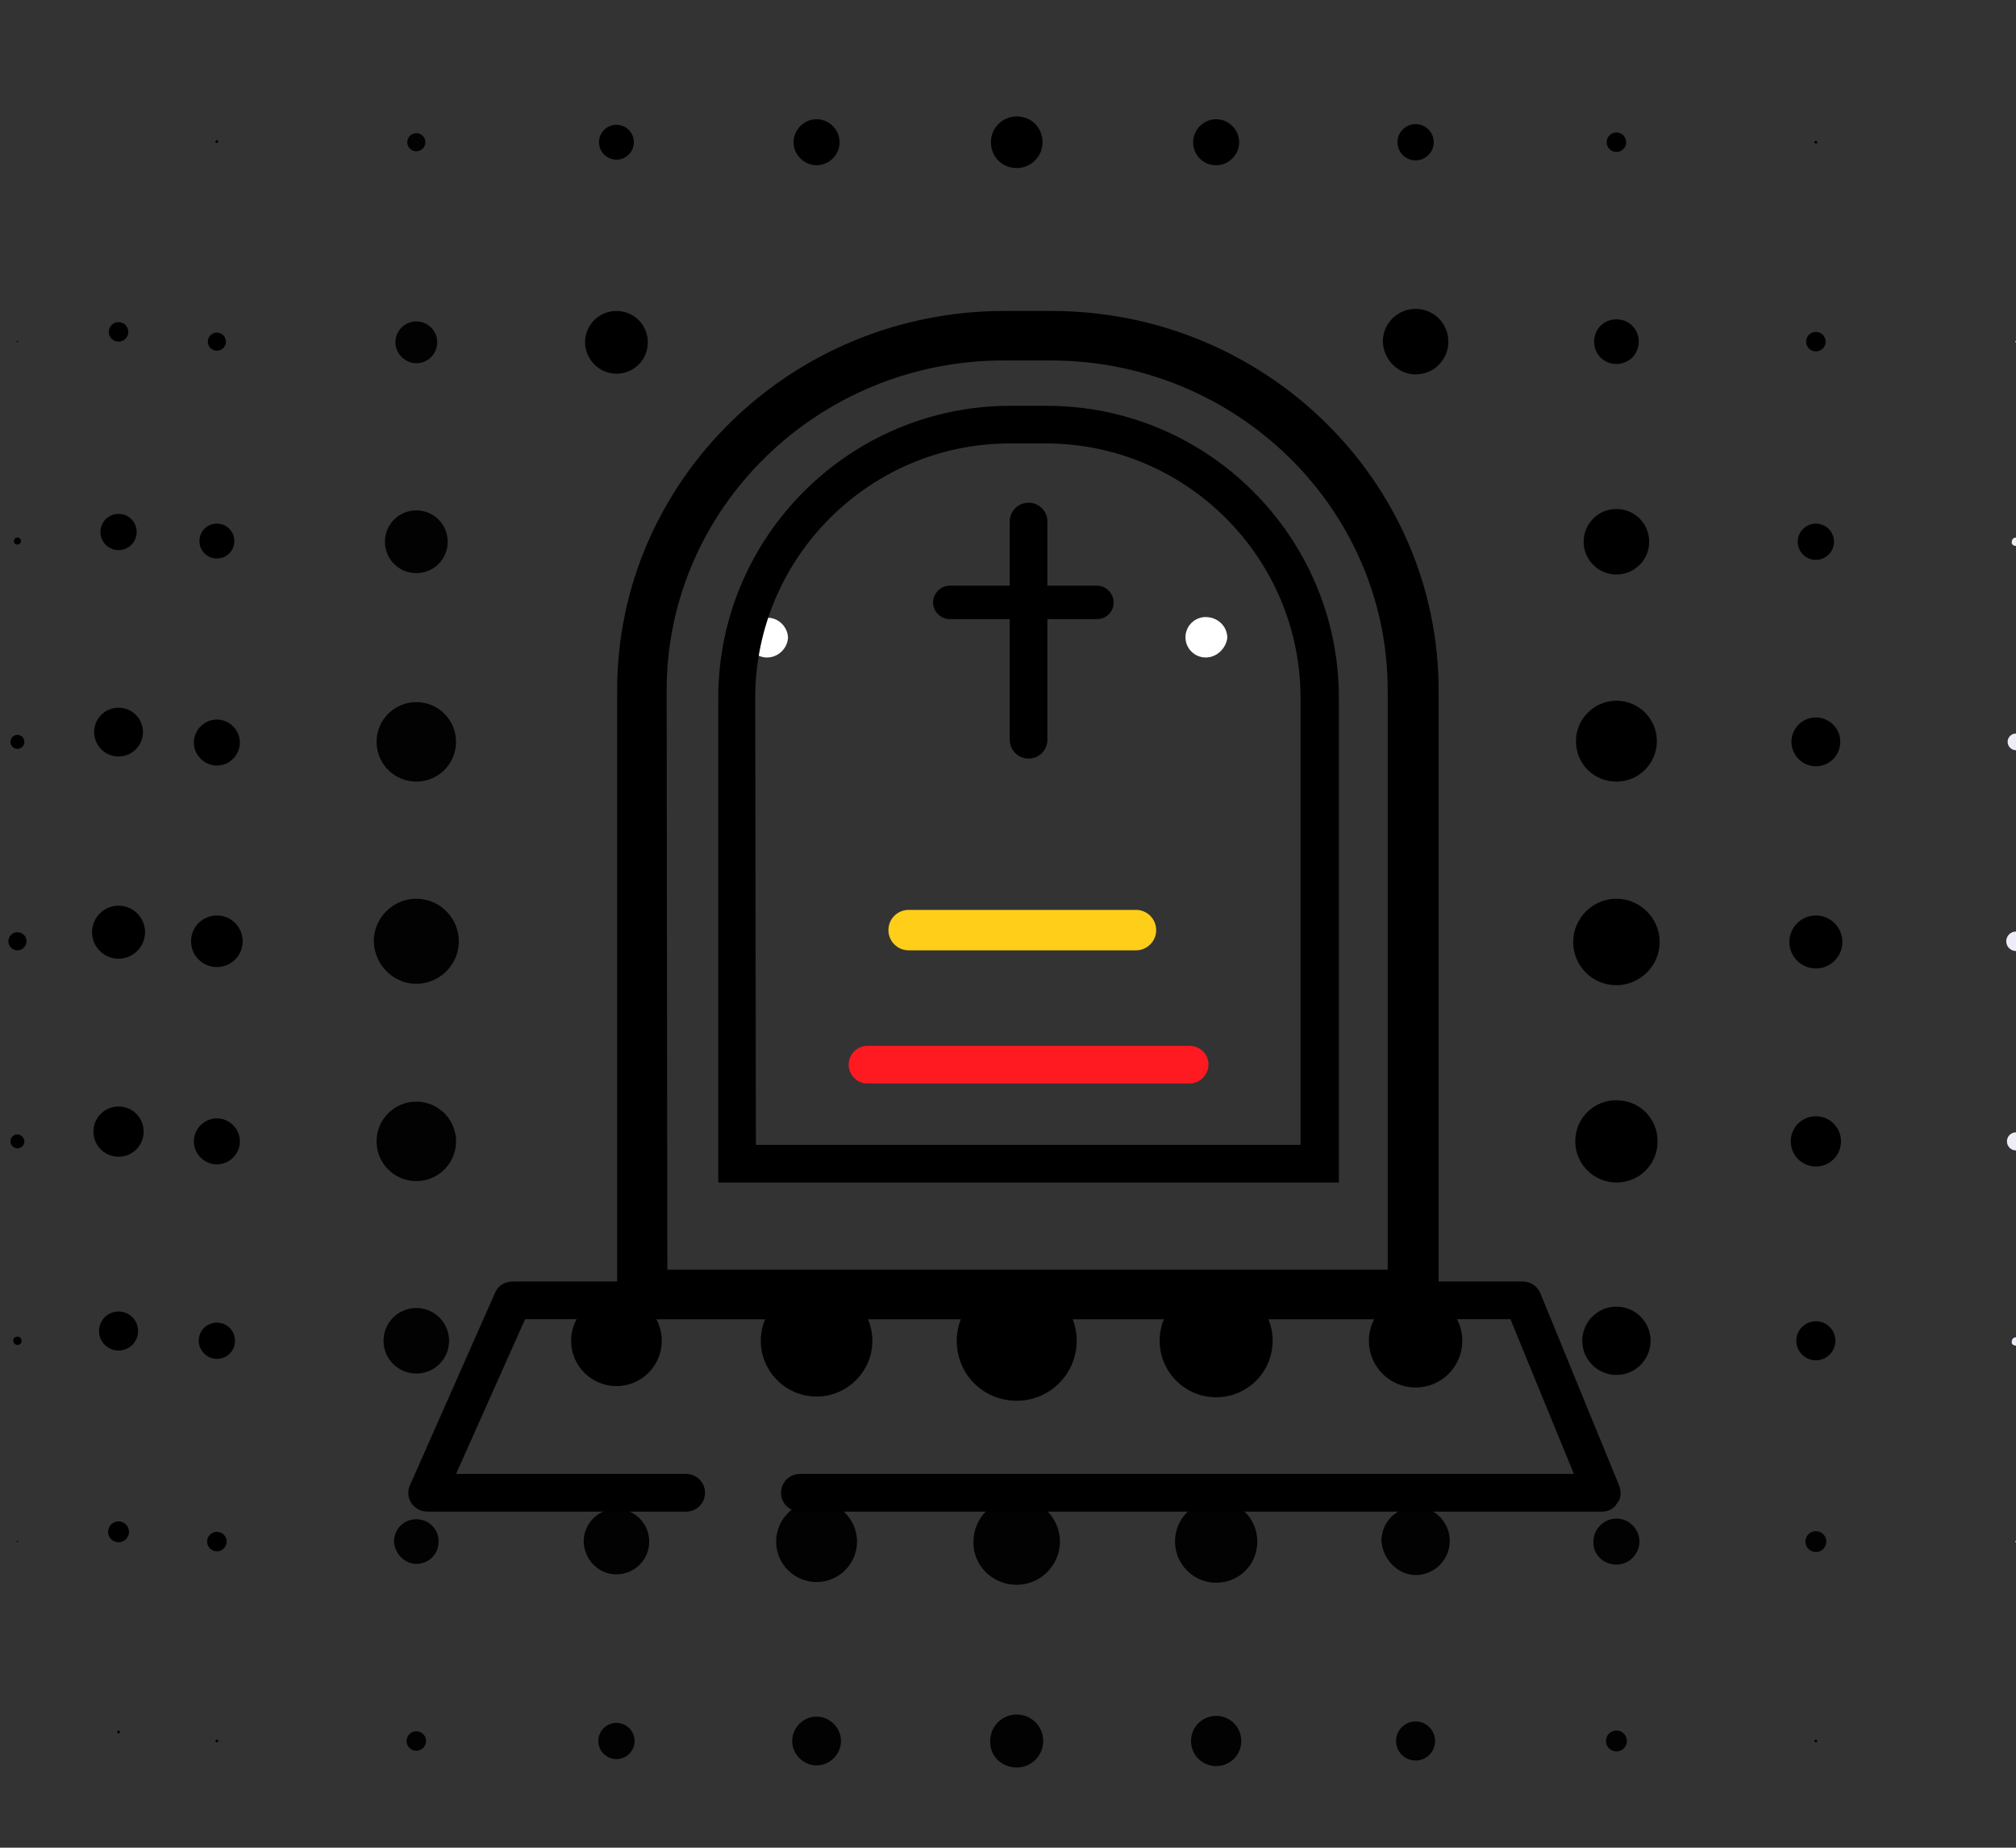 <?xml version="1.0" encoding="utf-8"?>
<!-- Generator: Adobe Illustrator 22.1.0, SVG Export Plug-In . SVG Version: 6.00 Build 0)  -->
<svg version="1.1" id="Layer_1" xmlns="http://www.w3.org/2000/svg" xmlns:xlink="http://www.w3.org/1999/xlink" x="0px" y="0px"
	 viewBox="0 0 289.1 265" style="enable-background:new 0 0 289.1 265;" xml:space="preserve">
<rect x="0" y="0" width="289.1" height="265" fill="#333333" stroke="none"/>
<style type="text/css">
	.st0{fill:#020202;}
	.st1{fill:#ECEDF7;}
	.st2{fill:#FFFFFF;}
	.st3{fill:#FFCE18;}
	.st4{fill:#FF1921;}
</style>
<path d="M31.1,20.5c0.1,0,0.2-0.1,0.2-0.2s-0.1-0.2-0.2-0.2s-0.2,0.1-0.2,0.2C30.9,20.5,31,20.5,31.1,20.5z"/>
<circle class="st0" cx="59.7" cy="20.4" r="1.3"/>
<circle cx="88.4" cy="20.4" r="2.5"/>
<path d="M117.1,23.7c1.8,0,3.3-1.5,3.3-3.3s-1.5-3.3-3.3-3.3s-3.3,1.5-3.3,3.3S115.3,23.7,117.1,23.7z"/>
<path d="M145.8,24.1c2,0,3.7-1.6,3.7-3.7s-1.6-3.7-3.7-3.7c-2,0-3.7,1.6-3.7,3.7S143.7,24.1,145.8,24.1z"/>
<path d="M174.4,23.7c1.8,0,3.3-1.5,3.3-3.3s-1.5-3.3-3.3-3.3s-3.3,1.5-3.3,3.3C171.1,22.2,172.5,23.7,174.4,23.7z"/>
<circle cx="203" cy="20.4" r="2.6"/>
<circle cx="231.8" cy="20.4" r="1.4"/>
<circle cx="260.4" cy="20.4" r="0.2"/>
<circle cx="2.5" cy="49" r="0.1"/>
<circle cx="31.1" cy="49" r="1.3"/>
<path class="st0" d="M59.7,52.1c1.7,0,3-1.4,3-3c0-1.7-1.4-3-3-3c-1.7,0-3,1.4-3,3C56.7,50.7,58.1,52.1,59.7,52.1z"/>
<path d="M88.4,53.6c2.5,0,4.5-2,4.5-4.5s-2-4.5-4.5-4.5s-4.5,2-4.5,4.5C83.9,51.5,85.9,53.6,88.4,53.6z"/>
<path d="M203,53.7c2.6,0,4.7-2.1,4.7-4.7c0-2.6-2.1-4.7-4.7-4.7c-2.6,0-4.7,2.1-4.7,4.7C198.4,51.6,200.5,53.7,203,53.7z"/>
<path d="M231.8,52.2c1.8,0,3.2-1.4,3.2-3.2s-1.4-3.2-3.2-3.2s-3.2,1.4-3.2,3.2S230,52.2,231.8,52.2z"/>
<circle cx="260.4" cy="49" r="1.4"/>
<circle class="st1" cx="289.1" cy="49" r="0.1"/>
<path d="M2.5,78.1c0.3,0,0.5-0.2,0.5-0.5s-0.2-0.5-0.5-0.5S2,77.3,2,77.6C2,77.9,2.2,78.1,2.5,78.1z"/>
<path d="M31.1,80.1c1.4,0,2.5-1.1,2.5-2.5s-1.1-2.5-2.5-2.5c-1.4,0-2.5,1.1-2.5,2.5C28.6,79,29.7,80.1,31.1,80.1z"/>
<path class="st0" d="M59.7,82.2c2.5,0,4.5-2,4.5-4.5s-2-4.5-4.5-4.5s-4.5,2-4.5,4.5C55.2,80.2,57.2,82.2,59.7,82.2z"/>
<path d="M231.8,82.4c2.6,0,4.7-2.1,4.7-4.7s-2.1-4.7-4.7-4.7s-4.7,2.1-4.7,4.7S229.2,82.4,231.8,82.4z"/>
<circle cx="260.4" cy="77.7" r="2.6"/>
<path class="st1" d="M289.1,78.3c0.4,0,0.6-0.3,0.6-0.6c0-0.4-0.3-0.6-0.6-0.6c-0.4,0-0.6,0.3-0.6,0.6
	C288.4,78,288.7,78.3,289.1,78.3z"/>
<circle cx="2.5" cy="106.4" r="1"/>
<path d="M31.1,109.8c1.8,0,3.3-1.5,3.3-3.3s-1.5-3.3-3.3-3.3s-3.3,1.5-3.3,3.3C27.8,108.3,29.3,109.8,31.1,109.8z"/>
<circle class="st0" cx="59.7" cy="106.4" r="5.7"/>
<path d="M231.8,112.1c3.2,0,5.8-2.6,5.8-5.8c0-3.2-2.6-5.8-5.8-5.8s-5.8,2.6-5.8,5.8C226,109.6,228.6,112.1,231.8,112.1z"/>
<circle cx="260.4" cy="106.4" r="3.5"/>
<circle class="st1" cx="289.1" cy="106.4" r="1.2"/>
<circle cx="2.5" cy="135" r="1.3"/>
<path d="M31.1,138.7c2,0,3.7-1.6,3.7-3.7c0-2-1.6-3.7-3.7-3.7c-2,0-3.7,1.6-3.7,3.7C27.4,137.1,29.1,138.7,31.1,138.7z"/>
<path class="st0" d="M59.7,141.1c3.3,0,6.1-2.7,6.1-6.1c0-3.3-2.7-6.1-6.1-6.1c-3.3,0-6.1,2.7-6.1,6.1
	C53.7,138.4,56.4,141.1,59.7,141.1z"/>
<path d="M231.8,141.3c3.4,0,6.2-2.8,6.2-6.2s-2.8-6.2-6.2-6.2s-6.2,2.8-6.2,6.2S228.3,141.3,231.8,141.3z"/>
<path d="M260.4,138.9c2.1,0,3.8-1.7,3.8-3.8s-1.7-3.8-3.8-3.8c-2.1,0-3.8,1.7-3.8,3.8S258.3,138.9,260.4,138.9z"/>
<circle class="st1" cx="289.1" cy="135" r="1.4"/>
<path d="M2.5,164.7c0.6,0,1-0.5,1-1s-0.5-1-1-1c-0.6,0-1,0.5-1,1S1.9,164.7,2.5,164.7z"/>
<path d="M31.1,167c1.8,0,3.3-1.5,3.3-3.3s-1.5-3.3-3.3-3.3s-3.3,1.5-3.3,3.3C27.8,165.5,29.3,167,31.1,167z"/>
<circle class="st0" cx="59.7" cy="163.7" r="5.7"/>
<path d="M231.8,169.6c3.3,0,5.9-2.6,5.9-5.9c0-3.3-2.6-5.9-5.9-5.9s-5.9,2.6-5.9,5.9C225.9,166.9,228.5,169.6,231.8,169.6z"/>
<path d="M260.4,167.3c2,0,3.6-1.6,3.6-3.6s-1.6-3.6-3.6-3.6s-3.6,1.6-3.6,3.6S258.4,167.3,260.4,167.3z"/>
<circle class="st1" cx="289.1" cy="163.7" r="1.3"/>
<path d="M2.5,192.9c0.3,0,0.6-0.2,0.6-0.6c0-0.3-0.2-0.6-0.6-0.6c-0.3,0-0.6,0.2-0.6,0.6C1.9,192.6,2.2,192.9,2.5,192.9z"/>
<path d="M31.1,194.9c1.4,0,2.6-1.1,2.6-2.6c0-1.4-1.1-2.6-2.6-2.6c-1.4,0-2.6,1.1-2.6,2.6C28.5,193.7,29.7,194.9,31.1,194.9z"/>
<path class="st0" d="M59.7,197c2.6,0,4.7-2.1,4.7-4.7s-2.1-4.7-4.7-4.7c-2.6,0-4.7,2.1-4.7,4.7S57.1,197,59.7,197z"/>
<circle cx="88.4" cy="192.3" r="6.5"/>
<path d="M117.1,200.3c4.4,0,8-3.6,8-8s-3.6-8-8-8s-8,3.6-8,8S112.7,200.3,117.1,200.3z"/>
<path d="M145.8,200.9c4.8,0,8.6-3.9,8.6-8.6c0-4.8-3.9-8.6-8.6-8.6s-8.6,3.9-8.6,8.6C137.2,197.1,141,200.9,145.8,200.9z"/>
<circle cx="174.4" cy="192.3" r="8.1"/>
<circle cx="203" cy="192.3" r="6.7"/>
<path d="M231.8,197.2c2.7,0,4.9-2.2,4.9-4.9s-2.2-4.9-4.9-4.9s-4.9,2.2-4.9,4.9C226.9,195,229.1,197.2,231.8,197.2z"/>
<circle cx="260.4" cy="192.3" r="2.8"/>
<path class="st1" d="M289.1,193c0.4,0,0.6-0.3,0.6-0.6c0-0.4-0.3-0.6-0.6-0.6c-0.4,0-0.6,0.3-0.6,0.6
	C288.4,192.7,288.7,193,289.1,193z"/>
<circle cx="2.5" cy="221.1" r="0.1"/>
<circle cx="31.1" cy="221.1" r="1.4"/>
<path class="st0" d="M59.7,224.3c1.8,0,3.2-1.4,3.2-3.2s-1.4-3.2-3.2-3.2s-3.2,1.4-3.2,3.2C56.6,222.8,58,224.3,59.7,224.3z"/>
<path class="st0" d="M88.4,225.8c2.6,0,4.7-2.1,4.7-4.7c0-2.6-2.1-4.7-4.7-4.7s-4.7,2.1-4.7,4.7C83.8,223.7,85.8,225.8,88.4,225.8z"
	/>
<path class="st0" d="M117.1,226.9c3.2,0,5.8-2.6,5.8-5.8s-2.6-5.8-5.8-5.8c-3.2,0-5.8,2.6-5.8,5.8S113.9,226.9,117.1,226.9z"/>
<path class="st0" d="M145.8,227.3c3.4,0,6.2-2.8,6.2-6.2s-2.8-6.2-6.2-6.2s-6.2,2.8-6.2,6.2C139.5,224.5,142.3,227.3,145.8,227.3z"
	/>
<path class="st0" d="M174.4,227c3.3,0,5.9-2.6,5.9-5.9c0-3.3-2.6-5.9-5.9-5.9s-5.9,2.6-5.9,5.9C168.5,224.3,171.1,227,174.4,227z"/>
<path class="st0" d="M203,225.9c2.7,0,4.9-2.2,4.9-4.9s-2.2-4.9-4.9-4.9s-4.9,2.2-4.9,4.9C198.3,223.7,200.5,225.9,203,225.9z"/>
<path class="st0" d="M231.8,224.4c1.8,0,3.3-1.5,3.3-3.3s-1.5-3.3-3.3-3.3s-3.3,1.5-3.3,3.3C228.4,222.9,229.9,224.4,231.8,224.4z"
	/>
<circle class="st0" cx="260.4" cy="221.1" r="1.5"/>
<circle class="st1" cx="289.1" cy="221.1" r="0.1"/>
<path d="M31.1,249.9c0.1,0,0.2-0.1,0.2-0.2s-0.1-0.2-0.2-0.2s-0.2,0.1-0.2,0.2C30.9,249.8,31,249.9,31.1,249.9z"/>
<circle class="st0" cx="59.7" cy="249.7" r="1.4"/>
<circle class="st0" cx="88.4" cy="249.7" r="2.6"/>
<path class="st0" d="M117.1,253.2c1.9,0,3.5-1.6,3.5-3.5s-1.6-3.5-3.5-3.5s-3.5,1.6-3.5,3.5S115.2,253.2,117.1,253.2z"/>
<path class="st0" d="M145.8,253.5c2.1,0,3.8-1.7,3.8-3.8s-1.7-3.8-3.8-3.8s-3.8,1.7-3.8,3.8C141.9,251.8,143.6,253.5,145.8,253.5z"
	/>
<path class="st0" d="M174.4,253.3c2,0,3.6-1.6,3.6-3.6s-1.6-3.6-3.6-3.6s-3.6,1.6-3.6,3.6S172.4,253.3,174.4,253.3z"/>
<circle class="st0" cx="203" cy="249.7" r="2.8"/>
<circle class="st0" cx="231.8" cy="249.7" r="1.5"/>
<path class="st0" d="M260.4,249.9c0.1,0,0.2-0.1,0.2-0.2s-0.1-0.2-0.2-0.2s-0.2,0.1-0.2,0.2C260.2,249.8,260.3,249.9,260.4,249.9z"
	/>
<circle cx="17" cy="47.6" r="1.4"/>
<circle cx="17" cy="76.3" r="2.6"/>
<circle cx="17" cy="105" r="3.5"/>
<path d="M17,137.5c-2.1,0-3.8-1.7-3.8-3.8s1.7-3.8,3.8-3.8s3.8,1.7,3.8,3.8S19.1,137.5,17,137.5z"/>
<path d="M17,165.9c-2,0-3.6-1.6-3.6-3.6s1.6-3.6,3.6-3.6s3.6,1.6,3.6,3.6C20.6,164.3,19,165.9,17,165.9z"/>
<circle cx="17" cy="190.9" r="2.8"/>
<circle cx="17" cy="219.7" r="1.5"/>
<path d="M17,248.6c-0.1,0-0.2-0.1-0.2-0.2c0-0.1,0.1-0.2,0.2-0.2s0.2,0.1,0.2,0.2S17.1,248.6,17,248.6z"/>
<path class="st2" d="M110,94.3c-1.6,0-2.9-1.3-3-2.8c0-1.6,1.4-3,3.1-2.9c1.6,0,2.9,1.4,2.9,2.9C112.9,93,111.6,94.3,110,94.3z"/>
<path class="st2" d="M172.9,94.3c-1.6,0-2.9-1.3-2.9-2.9s1.3-2.9,2.9-2.9c1.7,0,3.1,1.3,3.1,3C175.8,93,174.5,94.3,172.9,94.3z"/>
<g>
	<path d="M147.5,108.8L147.5,108.8c-1.5,0-2.7-1.2-2.7-2.7V74.8c0-1.5,1.2-2.7,2.7-2.7l0,0c1.5,0,2.7,1.2,2.7,2.7v31.3
		C150.2,107.6,149,108.8,147.5,108.8z"/>
	<path d="M157.3,88.8h-21.1c-1.3,0-2.4-1.1-2.4-2.4l0,0c0-1.3,1.1-2.4,2.4-2.4h21.1c1.3,0,2.4,1.1,2.4,2.4l0,0
		C159.7,87.8,158.6,88.8,157.3,88.8z"/>
	<path class="st3" d="M162.9,136.3h-32.6c-1.6,0-2.9-1.3-2.9-2.9l0,0c0-1.6,1.3-2.9,2.9-2.9h32.6c1.6,0,2.9,1.3,2.9,2.9l0,0
		C165.8,135,164.5,136.3,162.9,136.3z"/>
	<path class="st4" d="M170.6,155.4h-46.2c-1.5,0-2.7-1.2-2.7-2.7l0,0c0-1.5,1.2-2.7,2.7-2.7h46.2c1.5,0,2.7,1.2,2.7,2.7l0,0
		C173.3,154.1,172.1,155.4,170.6,155.4z"/>
	<path d="M192,169.6h-89v-69.5c0-23.1,18.8-41.9,41.9-41.9h5.2c23.1,0,41.9,18.8,41.9,41.9V169.6L192,169.6z M108.4,164.2h78.1
		v-64.1c0-20.1-16.4-36.5-36.5-36.5h-5.2c-20.1,0-36.5,16.4-36.5,36.5L108.4,164.2L108.4,164.2z"/>
	<path d="M206.3,189.2H88.5V99c0-30,24.9-54.4,55.5-54.4h6.8c30.6,0,55.5,24.4,55.5,54.4V189.2L206.3,189.2z M95.7,182.1H199V99
		c0-26.1-21.7-47.3-48.3-47.3h-6.8c-26.6,0-48.3,21.2-48.3,47.3L95.7,182.1L95.7,182.1z"/>
	<path d="M229.8,216.8H114.7c-1.5,0-2.7-1.2-2.7-2.7s1.2-2.7,2.7-2.7h111l-9.1-22.2H75.3l-9.9,22.2h33c1.5,0,2.7,1.2,2.7,2.7
		s-1.2,2.7-2.7,2.7H61.3c-1,0-1.8-0.5-2.3-1.2s-0.6-1.8-0.2-2.6L71,185.4c0.4-1,1.4-1.6,2.5-1.6h144.9c1.1,0,2.1,0.7,2.5,1.7
		l11.3,27.6c0.3,0.8,0.3,1.8-0.3,2.5C231.5,216.3,230.7,216.8,229.8,216.8z"/>
</g>
</svg>
